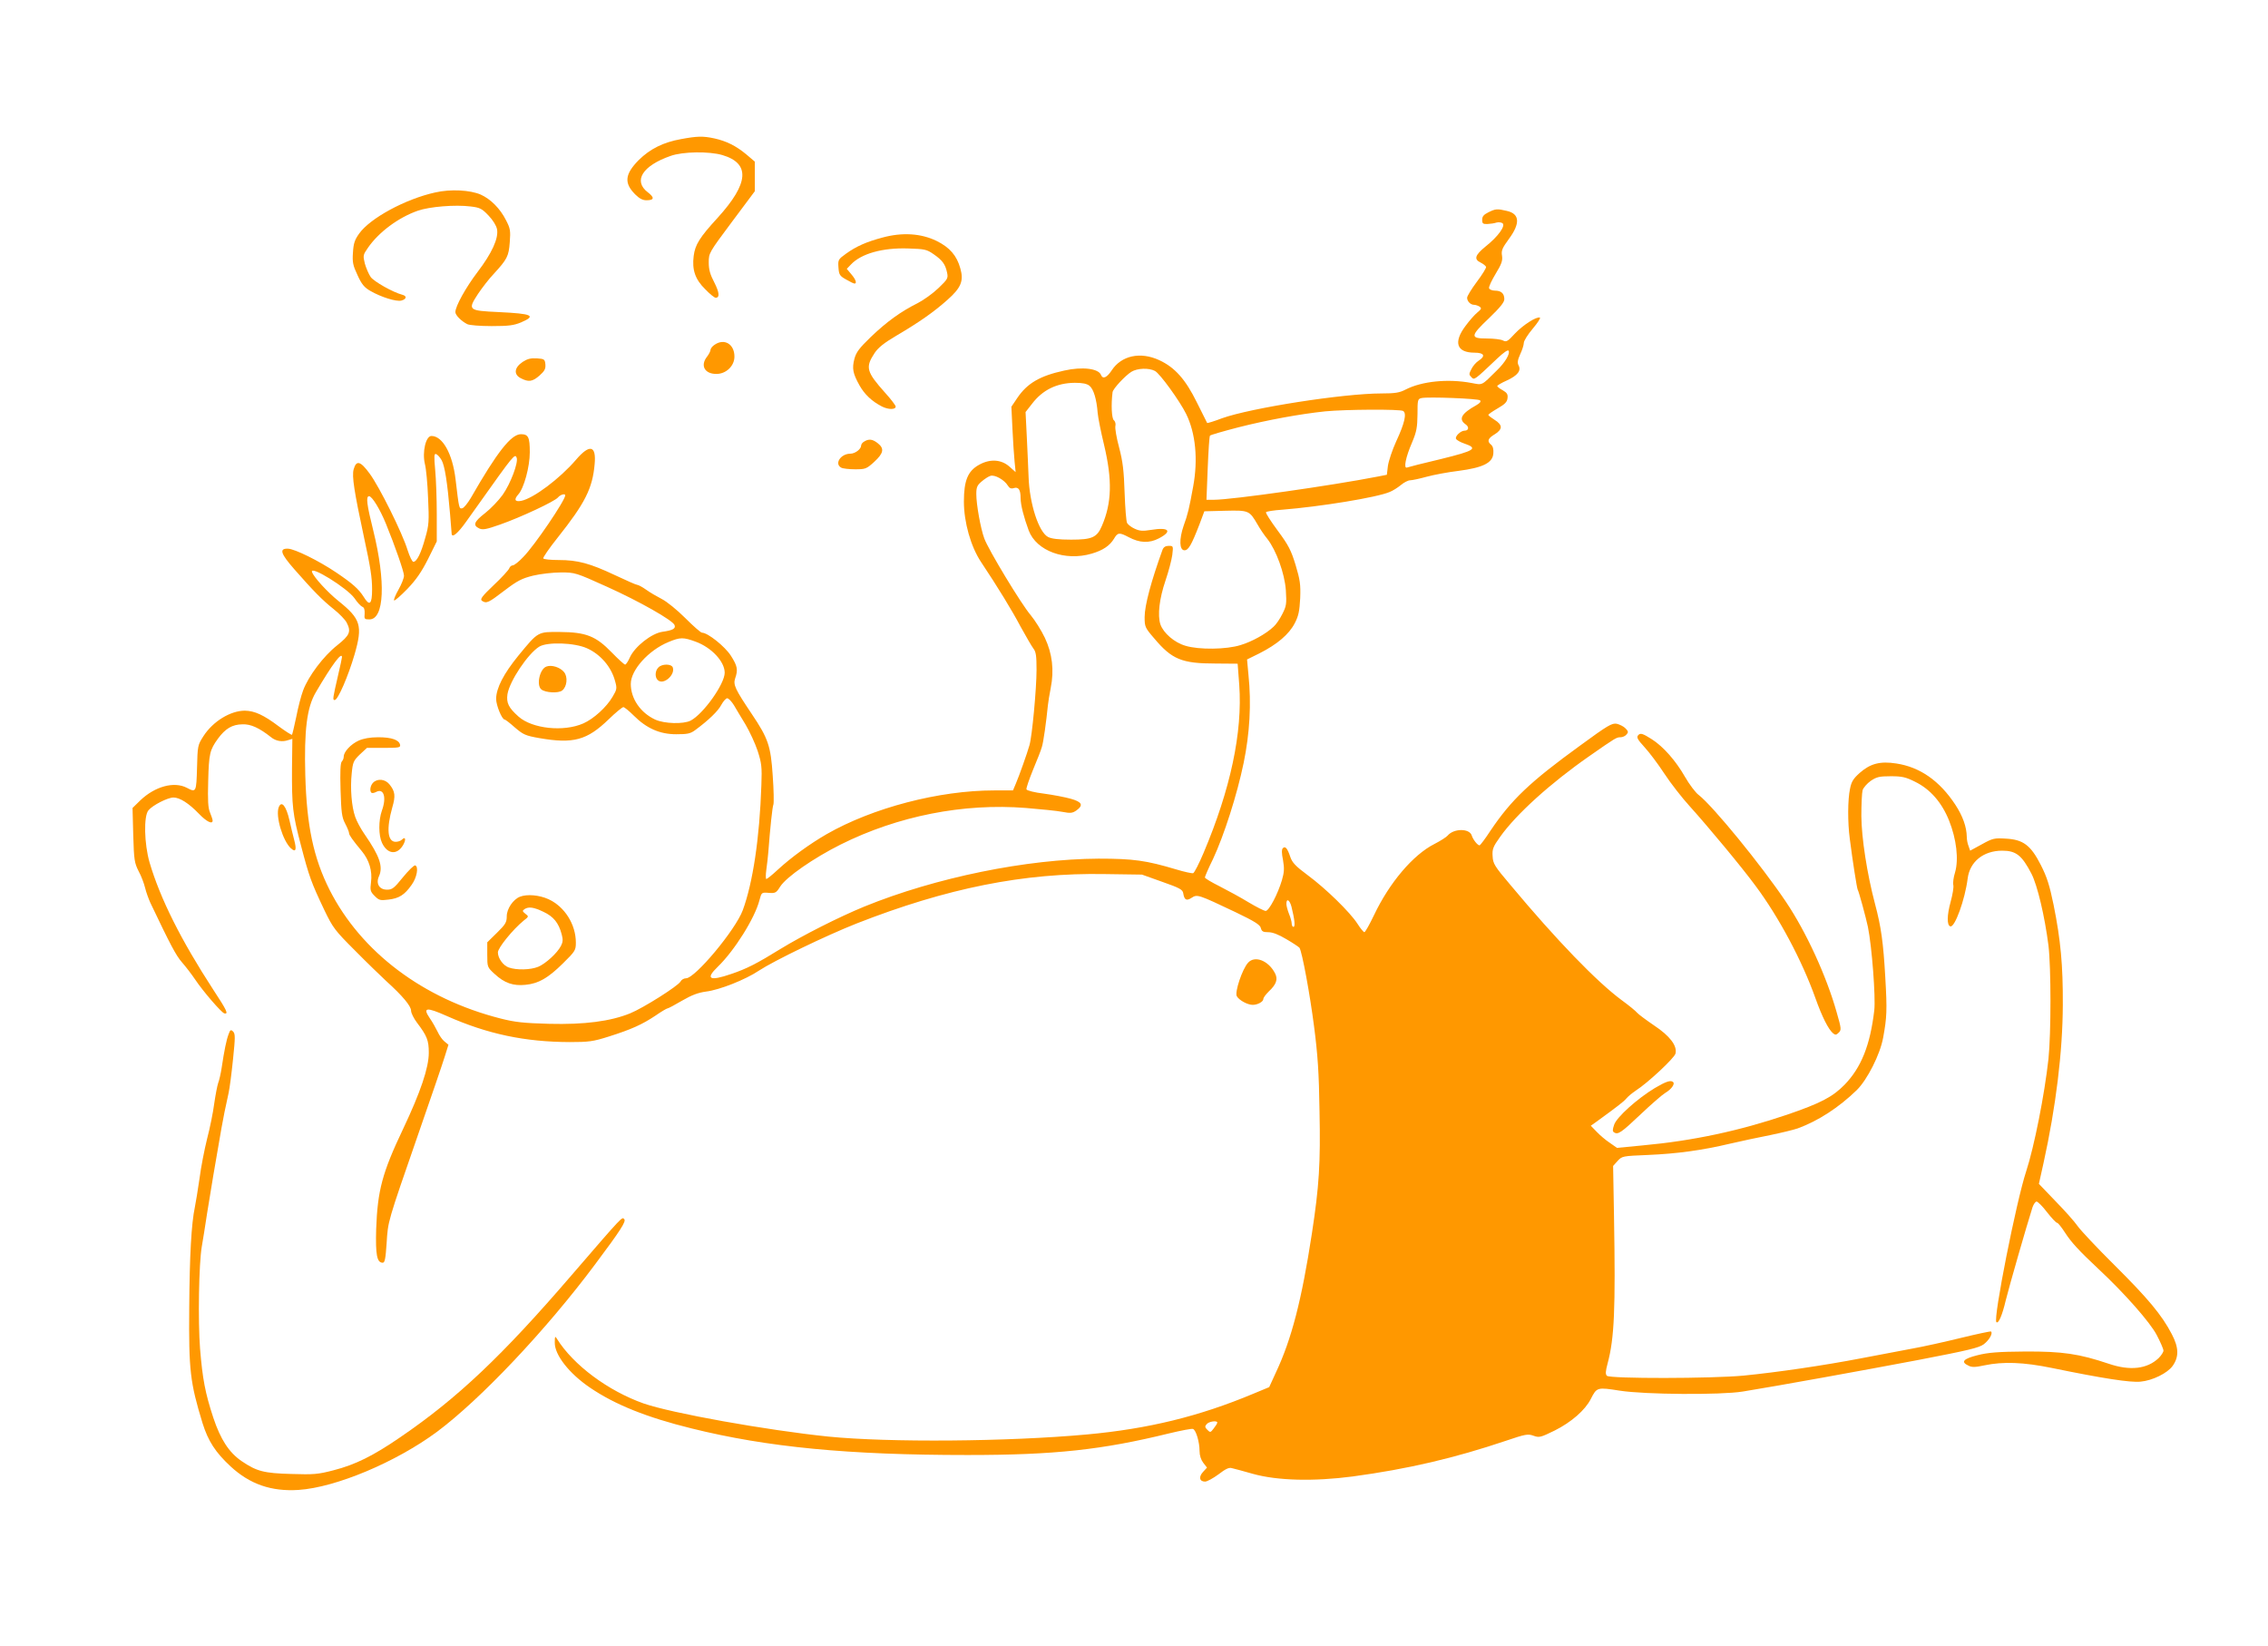<?xml version="1.0" standalone="no"?>
<!DOCTYPE svg PUBLIC "-//W3C//DTD SVG 20010904//EN"
 "http://www.w3.org/TR/2001/REC-SVG-20010904/DTD/svg10.dtd">
<svg version="1.0" xmlns="http://www.w3.org/2000/svg"
 width="1280pt" height="929pt" viewBox="0 0 1280 929"
 preserveAspectRatio="xMidYMid meet">
<g transform="translate(0,929) scale(0.1,-0.1)"
fill="#ff9800" stroke="none">
<path d="M3843 8505 c-100 -18 -174 -55 -238 -118 -79 -80 -84 -130 -20 -194
23 -23 42 -33 63 -33 45 0 47 15 8 45 -84 64 -30 150 128 205 69 25 218 27
293 5 158 -47 150 -159 -26 -353 -103 -112 -128 -153 -136 -216 -10 -78 8
-132 65 -188 26 -27 52 -48 59 -48 24 0 21 30 -8 87 -23 44 -31 71 -31 112 0
53 1 55 130 228 l130 174 0 84 0 83 -47 40 c-60 50 -114 76 -181 91 -65 14
-97 13 -189 -4z"/>
<path d="M2456 8204 c-168 -37 -367 -145 -429 -232 -25 -35 -32 -55 -35 -107
-4 -55 0 -73 26 -128 23 -51 38 -69 73 -89 61 -35 145 -61 174 -54 30 8 33 26
5 33 -53 14 -159 74 -178 100 -11 16 -26 51 -33 76 -11 45 -10 49 17 88 61 89
173 172 282 210 66 23 211 35 298 24 52 -6 64 -12 101 -51 25 -26 44 -57 48
-77 10 -51 -29 -136 -110 -242 -66 -87 -125 -193 -125 -226 0 -17 32 -50 67
-68 12 -6 71 -11 138 -11 96 0 125 4 166 21 88 38 63 49 -125 58 -174 8 -178
11 -118 103 23 34 62 85 88 112 77 84 85 100 91 179 5 65 3 78 -21 124 -33 66
-87 120 -143 145 -60 26 -170 32 -257 12z"/>
<path d="M8400 8092 c-26 -13 -35 -23 -35 -42 0 -21 4 -25 30 -24 17 1 39 4
50 8 11 3 26 2 34 -3 21 -13 -24 -76 -95 -132 -60 -49 -67 -72 -27 -91 14 -7
28 -18 30 -24 2 -5 -21 -43 -52 -84 -30 -40 -55 -81 -55 -90 0 -20 19 -40 40
-40 8 0 22 -5 30 -10 13 -9 11 -14 -12 -33 -15 -12 -45 -46 -67 -76 -70 -93
-50 -151 51 -151 55 0 64 -19 22 -46 -14 -9 -32 -30 -40 -47 -14 -27 -14 -31
0 -45 17 -18 16 -18 147 106 34 32 59 50 63 43 10 -16 -19 -66 -67 -112 -88
-87 -78 -82 -142 -70 -133 25 -280 10 -372 -37 -34 -18 -60 -22 -135 -22 -217
0 -739 -82 -901 -140 -44 -17 -82 -28 -84 -27 -1 2 -27 54 -58 116 -64 130
-124 198 -213 239 -106 49 -213 26 -268 -58 -27 -41 -50 -51 -60 -26 -14 37
-106 48 -208 25 -138 -30 -209 -72 -265 -155 l-33 -49 6 -125 c3 -69 9 -152
12 -184 l6 -60 -36 32 c-46 40 -109 44 -171 9 -63 -35 -85 -89 -85 -207 0
-117 39 -254 96 -340 96 -144 176 -275 224 -366 30 -54 62 -110 72 -123 15
-19 18 -42 18 -121 0 -104 -25 -375 -40 -425 -12 -43 -58 -173 -77 -217 l-16
-38 -106 0 c-312 0 -686 -98 -946 -247 -95 -55 -199 -130 -276 -201 -31 -29
-60 -52 -64 -52 -4 0 -4 24 0 53 4 28 9 72 11 97 11 143 23 257 29 271 3 9 2
82 -4 163 -11 166 -25 209 -118 347 -94 140 -106 165 -94 201 17 49 13 70 -24
128 -34 53 -131 130 -163 130 -7 0 -49 37 -95 83 -45 45 -104 93 -132 107 -27
14 -67 37 -89 53 -21 15 -44 27 -50 27 -6 0 -62 25 -126 55 -140 66 -209 85
-317 85 -45 0 -84 4 -87 9 -3 4 33 57 81 117 155 195 197 278 209 415 10 106
-28 115 -105 25 -92 -107 -240 -218 -309 -232 -36 -7 -43 7 -17 36 32 35 65
156 65 238 0 85 -8 102 -50 102 -55 0 -134 -100 -283 -360 -18 -30 -39 -56
-48 -58 -18 -3 -18 -6 -38 164 -17 143 -73 244 -136 244 -32 0 -53 -91 -37
-158 7 -26 15 -112 18 -192 6 -131 5 -153 -16 -225 -24 -88 -48 -135 -67 -135
-7 0 -21 30 -33 67 -29 95 -159 357 -214 431 -52 71 -75 77 -90 24 -11 -38 3
-126 59 -387 36 -166 45 -223 45 -291 0 -84 -14 -97 -48 -41 -28 44 -63 75
-155 137 -98 66 -232 132 -271 134 -52 2 -43 -27 35 -116 108 -123 157 -173
222 -225 33 -26 65 -60 73 -75 27 -52 19 -72 -54 -130 -77 -61 -161 -173 -191
-253 -11 -29 -29 -97 -39 -150 -11 -53 -22 -98 -24 -101 -3 -2 -36 19 -74 47
-86 65 -137 88 -192 89 -81 0 -180 -60 -234 -144 -32 -50 -33 -54 -36 -178 -4
-139 -5 -141 -58 -113 -72 37 -179 8 -262 -71 l-44 -43 4 -153 c4 -141 7 -157
30 -203 15 -27 31 -70 37 -95 6 -25 20 -63 30 -85 113 -237 144 -296 178 -335
22 -25 54 -67 73 -95 46 -69 150 -189 166 -193 25 -6 15 16 -62 133 -183 281
-300 515 -360 719 -30 104 -34 262 -6 294 24 29 109 72 141 72 36 0 87 -33
143 -91 44 -46 78 -62 78 -39 0 6 -7 26 -15 46 -11 26 -13 68 -10 177 4 155 9
175 55 239 42 57 80 80 138 81 47 2 95 -20 162 -73 27 -22 63 -28 97 -16 l23
7 -2 -163 c-1 -220 3 -258 51 -440 46 -176 58 -208 131 -362 49 -102 60 -116
174 -230 66 -67 146 -144 176 -172 93 -84 140 -141 140 -167 0 -13 15 -43 33
-67 57 -75 67 -100 67 -170 0 -85 -47 -223 -145 -430 -118 -248 -144 -347
-152 -565 -4 -145 4 -190 37 -190 12 0 16 23 22 110 8 126 3 110 180 620 69
198 135 391 147 430 l22 70 -22 18 c-13 10 -30 35 -39 55 -10 20 -29 55 -44
76 -42 62 -21 65 96 13 230 -102 440 -146 693 -147 107 0 132 3 220 31 127 40
189 68 264 118 33 23 64 41 68 41 5 0 42 20 83 44 55 32 91 45 135 51 75 9
222 67 298 118 85 56 379 198 551 266 510 200 945 287 1400 279 l211 -3 115
-41 c100 -35 115 -44 118 -65 6 -37 18 -44 47 -25 32 21 37 19 248 -81 108
-52 139 -71 143 -90 5 -19 13 -23 42 -23 24 0 58 -13 103 -40 38 -22 70 -44
73 -48 15 -24 59 -263 82 -442 21 -161 28 -264 31 -479 6 -297 -2 -423 -43
-691 -58 -378 -115 -597 -203 -784 l-38 -83 -89 -37 c-306 -128 -592 -198
-939 -230 -446 -41 -1120 -46 -1460 -12 -349 36 -885 132 -1043 187 -200 71
-396 216 -489 365 -10 17 -12 14 -12 -22 -1 -69 81 -174 199 -254 141 -96 321
-168 573 -230 427 -106 885 -150 1557 -150 492 0 759 29 1138 122 67 16 128
28 135 25 17 -6 37 -74 37 -124 0 -26 8 -50 21 -67 l21 -27 -22 -24 c-26 -28
-21 -55 11 -55 12 0 46 19 76 41 39 30 59 40 75 35 13 -3 66 -17 118 -32 138
-39 345 -44 565 -15 311 42 575 104 863 201 112 38 125 40 156 29 33 -12 40
-10 120 29 94 47 172 115 204 178 34 67 36 67 164 47 141 -22 568 -25 693 -5
198 32 679 119 990 178 286 55 344 69 371 89 31 24 52 61 41 72 -3 2 -79 -14
-169 -36 -90 -22 -215 -50 -278 -61 -63 -12 -194 -37 -290 -55 -203 -39 -467
-78 -660 -97 -178 -17 -754 -18 -771 -1 -9 9 -8 25 4 70 38 142 45 302 36 831
l-5 283 25 28 c26 28 28 28 171 34 164 7 305 26 465 64 61 14 162 36 225 48
63 13 133 30 156 38 115 42 231 117 333 216 59 58 132 201 149 296 21 114 23
154 12 341 -11 194 -23 283 -58 414 -45 170 -76 372 -77 495 0 66 3 132 7 146
4 14 25 38 46 53 33 22 48 26 113 26 64 0 85 -5 137 -31 86 -42 151 -117 192
-219 42 -105 55 -219 34 -292 -9 -28 -13 -60 -10 -72 3 -12 -4 -54 -15 -94
-21 -76 -22 -133 -2 -139 25 -9 83 151 98 270 12 95 89 157 195 157 78 0 111
-26 165 -130 34 -66 75 -241 96 -405 15 -126 15 -495 0 -640 -22 -201 -81
-498 -126 -635 -55 -166 -187 -831 -168 -850 11 -12 33 37 53 123 19 77 116
415 151 525 6 17 16 32 23 32 7 0 34 -27 59 -60 26 -33 51 -60 57 -60 5 0 25
-25 45 -56 34 -53 78 -101 190 -206 146 -136 291 -301 327 -371 21 -40 38 -79
38 -88 0 -8 -12 -27 -27 -42 -65 -62 -162 -73 -282 -32 -167 56 -260 70 -471
69 -154 -1 -211 -6 -270 -21 -80 -20 -96 -38 -50 -59 19 -10 39 -9 90 2 105
22 220 18 381 -15 287 -59 442 -83 500 -77 67 6 152 48 181 89 36 51 35 103
-5 179 -56 108 -135 202 -322 388 -97 96 -190 195 -208 220 -17 25 -74 89
-126 142 l-94 98 26 117 c70 318 108 627 109 893 1 224 -12 365 -52 564 -23
112 -38 158 -72 225 -57 112 -100 144 -198 149 -64 4 -74 2 -135 -32 l-66 -36
-9 26 c-6 14 -10 37 -10 52 -1 57 -23 118 -65 182 -89 135 -200 212 -333 232
-90 14 -146 0 -206 -53 -36 -32 -47 -49 -55 -90 -13 -60 -14 -188 -1 -284 16
-127 40 -276 44 -284 7 -11 47 -159 58 -211 23 -114 44 -397 36 -470 -23 -198
-74 -324 -168 -421 -68 -69 -135 -104 -325 -169 -269 -91 -530 -147 -814 -173
l-145 -14 -40 28 c-23 15 -56 43 -74 62 l-34 35 34 24 c118 86 152 112 167
130 9 11 33 31 54 45 66 42 217 183 223 208 11 44 -32 100 -121 159 -44 30
-87 62 -95 71 -8 10 -47 42 -87 71 -141 104 -369 340 -628 650 -90 106 -99
121 -101 162 -3 40 2 54 43 111 90 127 285 303 502 454 149 104 154 107 177
107 12 0 27 7 34 16 11 12 10 18 -6 34 -10 11 -33 22 -49 26 -28 5 -50 -8
-210 -125 -280 -203 -386 -304 -503 -478 -30 -46 -58 -83 -62 -83 -11 0 -37
33 -44 56 -13 41 -102 40 -136 -1 -8 -9 -41 -30 -74 -47 -121 -61 -255 -219
-342 -403 -25 -52 -49 -95 -54 -95 -4 0 -22 21 -39 48 -41 64 -178 198 -281
274 -69 51 -87 71 -98 103 -16 48 -28 63 -42 49 -7 -7 -7 -29 1 -67 8 -47 7
-68 -6 -113 -23 -78 -73 -174 -92 -174 -8 0 -52 22 -97 49 -44 27 -118 67
-163 90 -46 23 -83 45 -83 50 0 4 20 52 46 104 62 133 136 363 173 543 34 166
44 333 27 496 l-8 87 69 34 c101 51 168 108 200 170 22 42 27 69 31 142 3 78
-1 103 -26 187 -25 82 -40 112 -101 194 -39 53 -69 99 -66 104 3 4 44 11 92
14 213 17 534 69 606 100 18 7 46 25 63 39 18 15 41 27 53 27 11 0 53 9 93 20
40 11 121 26 179 33 138 18 193 45 197 98 2 23 -2 40 -12 49 -25 20 -19 36 19
59 22 13 35 28 35 41 0 13 -13 28 -35 41 -19 12 -35 24 -35 28 0 4 24 20 53
37 40 23 53 36 55 57 3 22 -3 31 -27 45 -17 9 -31 20 -31 24 0 3 24 18 54 31
61 28 83 56 66 86 -7 14 -5 30 10 63 11 23 20 52 20 63 0 12 23 48 50 80 28
33 46 61 41 63 -20 7 -97 -43 -142 -91 -40 -44 -48 -48 -67 -38 -11 6 -52 11
-91 11 -95 0 -94 14 14 116 61 59 85 88 85 106 0 32 -18 48 -52 48 -16 0 -31
6 -34 13 -3 8 14 44 37 82 34 56 40 74 36 102 -5 29 1 43 39 95 65 88 61 142
-12 158 -54 13 -64 12 -104 -8z m-1882 -895 c28 -14 141 -171 176 -242 54
-109 68 -258 40 -410 -23 -126 -30 -156 -54 -222 -26 -76 -24 -138 5 -138 22
0 39 29 84 145 l28 75 118 3 c133 3 136 2 182 -77 14 -25 39 -62 55 -81 51
-65 98 -195 105 -290 5 -78 3 -90 -20 -135 -14 -28 -36 -60 -49 -71 -43 -41
-123 -85 -187 -104 -79 -25 -234 -27 -310 -4 -63 18 -125 72 -142 121 -17 52
-6 145 29 248 17 50 34 114 38 143 6 51 6 52 -20 52 -18 0 -29 -7 -35 -22 -64
-177 -101 -314 -101 -380 0 -54 2 -60 54 -120 100 -119 156 -142 346 -142
l125 -1 9 -120 c19 -266 -49 -588 -202 -949 -25 -59 -51 -110 -58 -113 -6 -2
-49 7 -95 21 -171 51 -242 61 -439 61 -405 -2 -918 -106 -1321 -270 -144 -59
-349 -163 -475 -240 -131 -81 -191 -112 -278 -141 -122 -42 -147 -28 -75 41
94 91 209 274 235 375 12 45 12 45 52 42 38 -3 43 0 65 35 34 54 188 161 342
238 323 161 692 234 1045 206 83 -7 176 -16 206 -22 46 -9 57 -7 79 8 41 30
32 48 -32 66 -32 9 -100 22 -152 29 -51 6 -95 17 -98 24 -2 6 15 56 37 110 23
55 46 113 50 129 9 27 25 144 34 235 2 19 9 63 16 98 20 100 9 194 -33 283
-20 42 -56 99 -80 128 -52 60 -240 371 -262 433 -21 57 -45 192 -45 250 0 39
5 50 30 71 16 14 39 29 50 32 24 8 79 -23 98 -55 9 -15 19 -19 34 -14 26 8 38
-9 38 -56 0 -39 18 -108 46 -184 44 -115 205 -174 355 -130 65 19 102 45 126
84 21 36 30 37 83 9 62 -33 116 -35 170 -7 79 41 58 65 -44 48 -48 -8 -65 -6
-93 7 -18 8 -37 23 -42 32 -5 9 -11 86 -14 171 -4 123 -10 175 -31 255 -15 55
-24 110 -21 121 3 12 -1 27 -9 33 -12 11 -16 87 -7 158 2 19 71 93 106 115 34
21 99 23 133 5z m-369 -84 c23 -19 40 -75 46 -153 2 -25 18 -106 36 -180 47
-198 44 -327 -12 -457 -28 -66 -56 -78 -174 -78 -71 0 -110 5 -130 15 -53 28
-105 189 -110 340 -2 47 -6 148 -10 225 l-7 140 36 46 c60 79 140 118 242 119
44 0 68 -5 83 -17z m2204 -82 c7 -7 -1 -16 -22 -28 -83 -46 -101 -78 -60 -107
22 -15 18 -36 -5 -36 -23 0 -57 -34 -48 -47 4 -7 26 -19 47 -26 79 -27 59 -40
-132 -87 -98 -23 -184 -45 -192 -48 -21 -8 -8 58 29 143 25 60 29 83 30 157 0
82 1 87 23 92 38 8 320 -3 330 -13z m-434 -60 c21 -13 9 -68 -39 -171 -22 -48
-43 -111 -47 -139 l-6 -50 -51 -10 c-261 -51 -825 -131 -924 -131 l-43 0 7
178 c4 97 9 180 13 184 3 4 76 25 161 47 162 41 346 75 490 90 114 11 422 13
439 2z m-5427 -277 c18 -31 33 -126 48 -304 5 -58 9 -108 9 -112 2 -25 35 2
83 70 186 262 221 310 247 342 26 30 31 33 37 17 10 -27 -34 -145 -79 -209
-23 -32 -67 -78 -99 -103 -63 -49 -71 -69 -33 -87 20 -9 40 -5 117 22 117 41
309 131 327 153 13 16 41 24 41 12 0 -28 -173 -283 -236 -347 -25 -27 -52 -48
-60 -48 -8 0 -17 -8 -20 -17 -4 -10 -43 -53 -88 -95 -66 -63 -78 -79 -66 -88
25 -17 36 -12 126 57 75 57 99 69 163 85 42 10 112 18 157 18 79 0 83 -1 260
-81 180 -81 371 -189 381 -216 8 -20 -11 -30 -69 -38 -61 -9 -155 -83 -183
-144 -10 -23 -22 -41 -27 -41 -5 0 -39 31 -76 69 -89 92 -145 114 -292 115
-126 1 -122 3 -234 -133 -84 -103 -125 -183 -126 -244 0 -37 33 -117 48 -117
4 0 30 -20 58 -45 47 -40 59 -46 139 -60 191 -33 268 -12 390 106 39 38 77 69
83 69 6 0 33 -22 59 -48 72 -72 147 -105 239 -105 63 0 80 3 107 23 76 56 130
108 148 143 11 20 26 37 33 37 8 0 25 -18 38 -39 13 -22 42 -71 66 -110 23
-39 54 -106 68 -148 22 -69 25 -90 21 -193 -10 -299 -48 -551 -105 -706 -41
-111 -269 -384 -320 -384 -12 0 -26 -8 -31 -18 -13 -25 -211 -150 -285 -180
-111 -45 -258 -64 -456 -59 -144 4 -193 9 -275 30 -437 111 -787 375 -965 726
-91 181 -129 362 -137 646 -7 255 9 383 59 468 92 157 148 232 148 199 0 -4
-9 -48 -21 -98 -31 -135 -33 -144 -20 -144 18 0 76 134 112 257 47 163 35 201
-91 302 -62 50 -139 134 -149 163 -14 42 199 -90 240 -148 15 -23 35 -44 44
-48 10 -3 14 -16 13 -38 -3 -31 -1 -33 27 -33 84 0 93 212 22 500 -37 148 -43
195 -24 195 17 0 62 -74 95 -155 50 -122 102 -271 102 -293 0 -14 -14 -49 -31
-79 -17 -30 -28 -57 -25 -61 4 -3 37 26 75 65 50 52 80 96 117 169 l49 99 0
155 c0 85 -4 197 -9 249 -7 77 -6 93 5 89 8 -3 22 -18 31 -34z m1435 -1025
c89 -33 163 -112 163 -175 0 -63 -120 -232 -192 -270 -41 -21 -149 -18 -201 6
-83 39 -137 118 -137 201 0 78 99 189 212 236 67 28 84 28 155 2z m-614 -37
c76 -34 137 -105 158 -184 12 -42 11 -48 -14 -90 -34 -58 -106 -124 -165 -150
-111 -49 -289 -30 -366 39 -56 50 -69 77 -62 126 12 74 115 228 179 268 45 28
199 23 270 -9z m3976 -1459 c18 -73 22 -113 11 -113 -5 0 -10 8 -10 19 0 10
-7 35 -15 54 -8 20 -15 46 -15 57 0 34 19 22 29 -17z m-419 -2910 c0 -5 -9
-19 -20 -33 -18 -24 -20 -24 -36 -8 -14 14 -15 20 -4 32 13 16 60 22 60 9z"/>
<path d="M2024 5111 c-44 -20 -84 -63 -84 -90 0 -10 -5 -22 -11 -28 -8 -8 -10
-58 -7 -160 4 -127 7 -154 26 -190 12 -23 22 -47 22 -54 0 -11 20 -39 73 -103
41 -50 59 -111 51 -173 -6 -47 -4 -54 21 -79 24 -24 31 -26 78 -20 59 7 90 26
130 83 30 41 41 103 20 110 -6 2 -37 -28 -68 -66 -51 -63 -61 -71 -91 -71 -44
0 -64 35 -45 76 24 54 4 113 -81 236 -21 30 -45 74 -53 98 -21 58 -29 163 -20
246 6 63 10 72 46 107 l40 37 95 0 c85 0 95 2 92 17 -5 28 -48 43 -123 43 -47
0 -84 -7 -111 -19z"/>
<path d="M2106 4874 c-16 -16 -21 -46 -10 -57 4 -3 15 -2 26 4 44 24 61 -30
33 -106 -19 -54 -19 -139 1 -181 30 -64 84 -70 118 -14 19 32 15 53 -6 32 -7
-7 -22 -12 -35 -12 -46 0 -53 73 -19 194 19 65 16 90 -15 129 -24 31 -68 36
-93 11z"/>
<path d="M2934 4230 c-38 -15 -74 -68 -74 -110 0 -34 -7 -46 -55 -93 l-55 -54
0 -70 c0 -70 0 -71 43 -110 54 -50 104 -67 172 -60 74 7 128 38 212 121 69 68
73 74 73 117 0 103 -63 203 -154 245 -52 24 -122 30 -162 14z m133 -85 c56
-26 86 -62 103 -127 8 -29 7 -44 -4 -65 -21 -41 -86 -100 -128 -118 -44 -18
-122 -20 -167 -4 -31 11 -61 52 -61 85 0 26 85 130 145 179 30 23 30 24 10 39
-17 14 -18 17 -5 26 23 15 51 12 107 -15z"/>
<path d="M3716 5524 c-20 -19 -21 -58 -2 -73 32 -27 98 32 83 73 -8 21 -61 21
-81 0z"/>
<path d="M3084 5529 c-38 -13 -58 -105 -29 -129 23 -19 97 -23 118 -6 27 21
33 77 10 104 -22 27 -70 42 -99 31z"/>
<path d="M4982 7950 c-91 -24 -150 -50 -208 -92 -43 -31 -45 -34 -42 -77 3
-41 7 -48 43 -68 22 -13 43 -23 48 -23 14 0 7 23 -18 52 l-26 31 23 24 c58 62
179 96 324 91 93 -3 104 -5 144 -33 49 -34 65 -56 75 -103 7 -32 3 -38 -48
-87 -31 -30 -84 -68 -119 -86 -96 -48 -174 -105 -263 -190 -65 -63 -83 -86
-93 -124 -14 -54 -9 -82 29 -150 29 -51 69 -89 127 -119 36 -18 77 -18 77 0 0
6 -26 41 -59 77 -107 120 -113 144 -60 225 20 30 53 57 123 98 129 76 212 134
288 202 77 68 93 107 73 177 -20 73 -60 119 -135 156 -87 42 -192 49 -303 19z"/>
<path d="M4032 7344 c-12 -8 -22 -21 -22 -28 0 -7 -9 -25 -20 -39 -39 -50 -13
-97 53 -97 55 0 102 45 102 98 0 71 -58 105 -113 66z"/>
<path d="M2950 7248 c-48 -32 -52 -71 -11 -92 44 -23 66 -20 106 15 29 26 35
38 33 63 -3 29 -6 31 -48 34 -35 2 -54 -3 -80 -20z"/>
<path d="M4878 6799 c-10 -5 -18 -16 -18 -23 0 -20 -34 -46 -61 -46 -54 0 -92
-57 -51 -79 9 -5 45 -9 78 -9 58 0 64 2 108 42 53 49 58 75 20 105 -29 23 -50
26 -76 10z"/>
<path d="M9247 5143 c-13 -12 -7 -24 36 -71 24 -26 74 -92 110 -147 36 -55
101 -138 143 -184 103 -114 296 -346 373 -451 131 -176 261 -420 336 -630 38
-107 74 -179 101 -201 12 -10 18 -9 31 4 16 15 15 24 -11 114 -58 206 -172
454 -287 625 -137 204 -413 542 -493 603 -17 13 -52 59 -76 101 -52 91 -122
171 -188 213 -50 32 -64 36 -75 24z"/>
<path d="M1573 4735 c-19 -50 23 -190 69 -232 27 -24 33 -9 19 45 -7 26 -19
76 -27 112 -19 83 -45 115 -61 75z"/>
<path d="M7044 3858 c-33 -36 -76 -165 -64 -189 13 -23 61 -49 90 -49 28 0 60
18 60 33 0 8 14 26 31 43 43 40 52 69 35 102 -37 72 -114 102 -152 60z"/>
<path d="M1290 3454 c-12 -31 -24 -89 -39 -189 -5 -33 -14 -72 -20 -87 -5 -15
-15 -67 -22 -115 -6 -48 -24 -137 -40 -198 -15 -60 -35 -162 -43 -225 -9 -63
-21 -135 -26 -160 -20 -94 -30 -275 -32 -570 -3 -353 5 -421 75 -650 32 -102
73 -165 158 -244 109 -101 231 -143 384 -133 211 14 550 157 780 327 246 183
617 575 893 945 146 195 177 244 165 256 -13 13 -2 26 -296 -315 -392 -456
-646 -696 -967 -915 -154 -106 -256 -156 -377 -187 -88 -23 -113 -25 -238 -21
-156 4 -197 15 -282 73 -70 48 -118 121 -159 244 -46 140 -61 219 -75 391 -12
155 -7 479 10 576 6 32 19 117 30 188 18 115 49 298 81 480 11 61 21 112 40
197 6 26 17 112 25 190 13 125 13 144 1 157 -13 13 -17 11 -26 -15z"/>
<path d="M9340 3151 c-101 -61 -216 -165 -230 -207 -10 -29 -10 -38 0 -44 22
-14 41 0 150 103 58 55 120 109 138 120 34 20 56 50 45 61 -13 13 -40 4 -103
-33z"/>
</g>
</svg>
